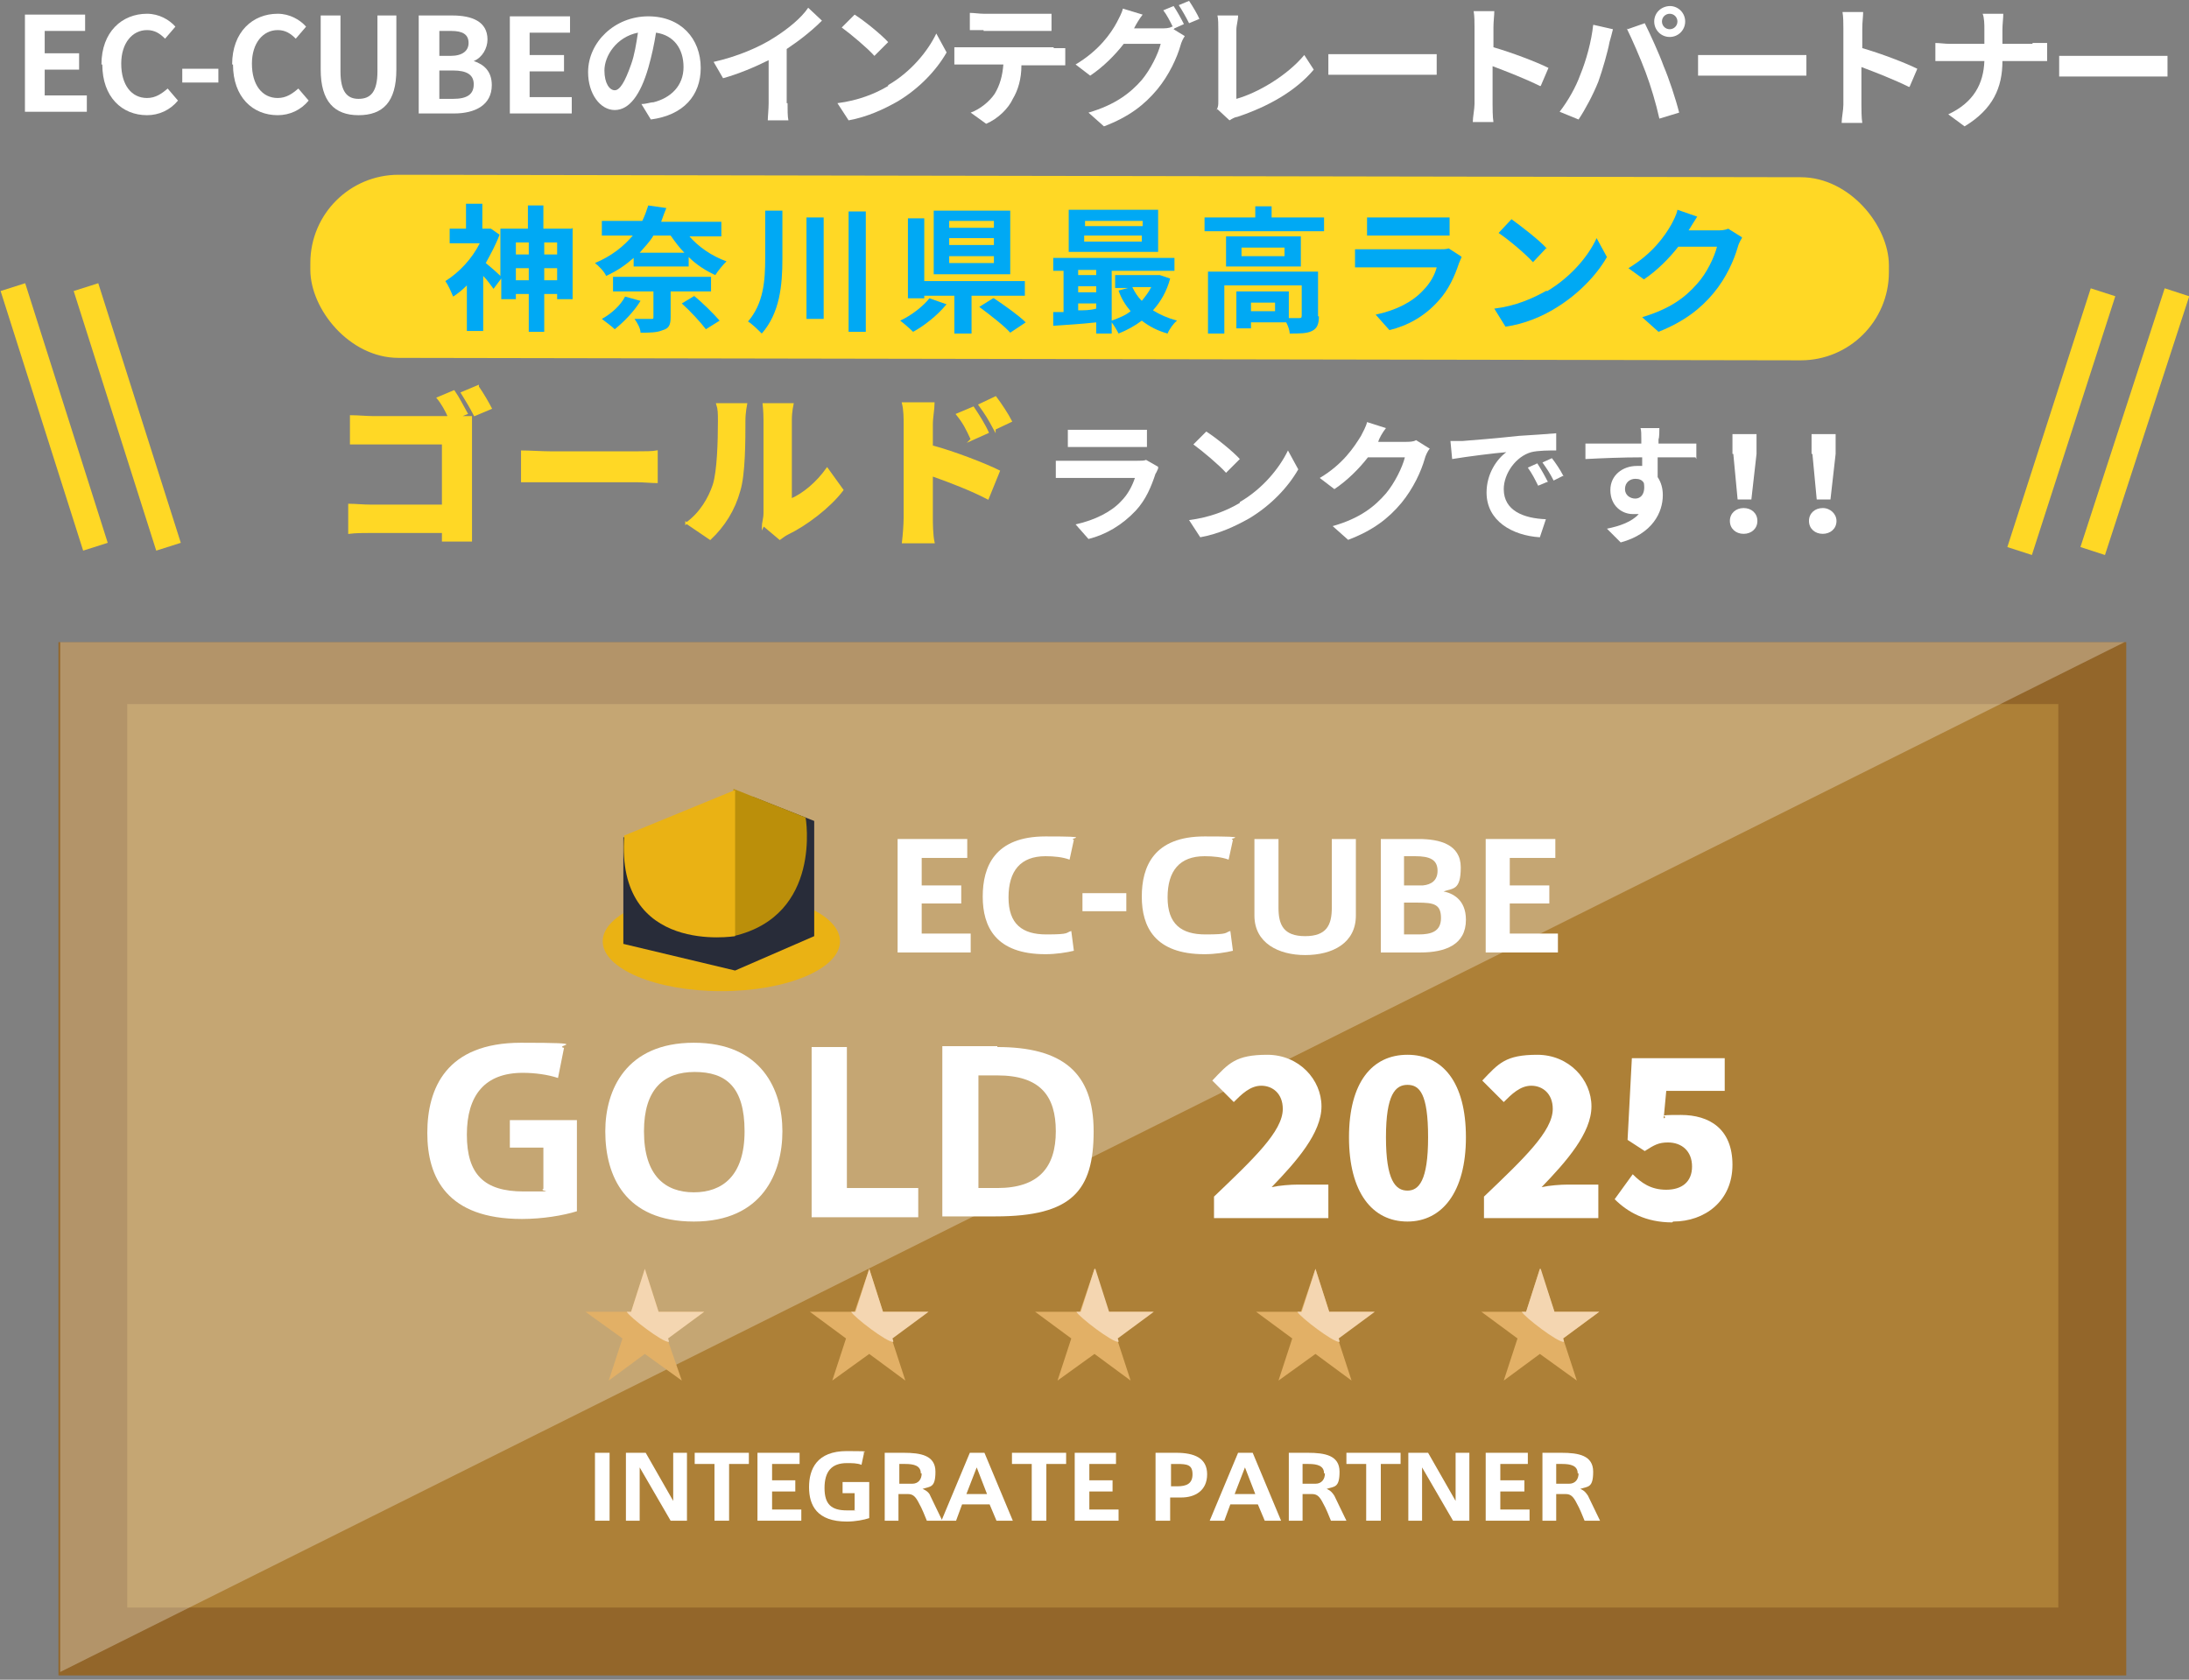 <?xml version="1.0" encoding="UTF-8"?>
<svg xmlns="http://www.w3.org/2000/svg" width="254.6" height="195.4" version="1.1" xmlns:xlink="http://www.w3.org/1999/xlink" viewBox="0 0 254.6 195.4">
  <rect x="0" y="0" width="254.6" height="195.4" fill="#808080" stroke="none"/>
  <defs>
    <style>
      .cls-1 {
        fill: #bb8f0a;
      }

      .cls-1, .cls-2, .cls-3, .cls-4, .cls-5, .cls-6 {
        fill-rule: evenodd;
      }

      .cls-2 {
        fill: #272b39;
      }

      .cls-7 {
        opacity: .3;
      }

      .cls-8 {
        stroke-width: .2px;
      }

      .cls-8, .cls-9 {
        fill: #ffd825;
      }

      .cls-8, .cls-9, .cls-10 {
        stroke: #ffd825;
      }

      .cls-8, .cls-10 {
        stroke-miterlimit: 10;
      }

      .cls-11 {
        fill: #8f6428;
      }

      .cls-12 {
        fill: #daab65;
      }

      .cls-13 {
        fill: #fff;
      }

      .cls-14 {
        fill: #93662a;
      }

      .cls-3 {
        fill: #b48b1a;
      }

      .cls-15 {
        fill: #efd2ae;
      }

      .cls-16, .cls-10 {
        fill: none;
      }

      .cls-9 {
        stroke-linecap: round;
        stroke-linejoin: round;
        stroke-width: .7px;
      }

      .cls-17 {
        fill: #00a9f4;
      }

      .cls-4 {
        fill: #e0ac20;
      }

      .cls-18 {
        clip-path: url(#clippath-1);
      }

      .cls-19 {
        isolation: isolate;
      }

      .cls-20 {
        clip-path: url(#clippath-3);
      }

      .cls-21 {
        fill: #ad8037;
      }

      .cls-22 {
        fill: #a87d37;
      }

      .cls-23 {
        fill: #e2b066;
      }

      .cls-24 {
        fill: #f4d6b1;
      }

      .cls-25 {
        display: none;
      }

      .cls-10 {
        stroke-width: 3px;
      }

      .cls-5 {
        fill: #282c39;
      }

      .cls-6 {
        fill: #eab214;
      }

      .cls-26 {
        clip-path: url(#clippath-2);
      }

      .cls-27 {
        clip-path: url(#clippath);
      }
    </style>
    <clipPath id="clippath">
      <rect class="cls-16" x="67.3" y="14.9" width="119.6" height="239.8" transform="translate(-8 261.6) rotate(-89.9)"/>
    </clipPath>
    <clipPath id="clippath-1">
      <rect class="cls-16" x="67.2" y="14.8" width="119.7" height="240.2" transform="translate(-8.1 261.6) rotate(-89.9)"/>
    </clipPath>
    <clipPath id="clippath-2">
      <rect class="cls-16" x="7" y="74.7" width="240.1" height="119.8"/>
    </clipPath>
    <clipPath id="clippath-3">
      <rect class="cls-16" x="6.8" y="74.7" width="240.5" height="119.8"/>
    </clipPath>
  </defs>
  <!-- Generator: Adobe Illustrator 28.7.1, SVG Export Plug-In . SVG Version: 1.2.0 Build 142)  -->
  <g>
    <g id="_レイヤー_2">
      <g>
        <g>
          <rect class="cls-9" x="36.5" y="20.9" width="182.9" height="20.6" rx="9.9" ry="9.9" transform="translate(0 -.3) rotate(.1)"/>
          <g class="cls-25">
            <rect class="cls-11" x="67" y="15" width="120.1" height="240.2" transform="translate(-8.3 261.8) rotate(-89.9)"/>
            <rect class="cls-22" x="74.6" y="22.5" width="105" height="224.3" transform="translate(-7.9 261.4) rotate(-89.9)"/>
            <g class="cls-7">
              <g class="cls-27">
                <g class="cls-19">
                  <g class="cls-18">
                    <polyline class="cls-13" points="7 194.4 7.3 74.7 247.1 75.3"/>
                  </g>
                </g>
              </g>
            </g>
            <rect class="cls-13" x="66.1" y="172.1" width="7.9" height="1.7" transform="translate(-103.1 242.6) rotate(-89.9)"/>
            <polygon class="cls-13" points="74.4 176.9 72.8 176.9 72.8 169 75 169 78.3 174.6 78.3 169 79.9 169 79.9 176.9 77.9 176.9 74.4 170.8 74.4 176.9"/>
            <polygon class="cls-13" points="83.1 176.9 83.1 170.4 80.8 170.4 80.8 169 87.1 169.1 87.1 170.4 84.8 170.4 84.8 177 83.1 176.9"/>
            <polygon class="cls-13" points="89.7 172.3 92.5 172.3 92.5 173.6 89.7 173.6 89.7 175.6 93.1 175.6 93.1 177 88.1 177 88.1 169.1 92.9 169.1 92.9 170.4 89.7 170.4 89.7 172.3"/>
            <path class="cls-13" d="M99.6,173.8h-1.6s0-1.3,0-1.3h3.1s0,4.2,0,4.2c-.6.2-1.6.4-2.6.4-3.5,0-4.4-1.9-4.4-4,0-2.1.9-4.2,4.4-4.2.7,0,1.5.1,2,.2l-.3,1.4c-.5-.2-1.1-.2-1.7-.2-1.8,0-2.6,1-2.6,2.9,0,1.7.8,2.6,2.6,2.6s.6,0,.9-.1v-1.9Z"/>
            <path class="cls-13" d="M107,171.5c0-.9-.8-1.1-1.8-1.1h-.7s0,2.3,0,2.3h1.5c.7,0,1.1-.5,1.1-1.2ZM106.8,175c-.4-.8-.7-1.1-1.3-1.1h-1.1s0,3.1,0,3.1h-1.6s0-7.9,0-7.9h2.2c2,0,3.6.3,3.6,2.2s-.6,1.7-1.5,2c.5.2.7.5.9.8.3.6,1,2.1,1.4,2.9h-1.8c-.2-.5-.6-1.5-.9-2Z"/>
            <path class="cls-13" d="M114.7,173.9l-1.2-3.1-1.2,3.1h2.4ZM112.8,169.1h1.6s3.3,7.9,3.3,7.9h-1.9s-.8-1.9-.8-1.9h-3.2s-.7,1.9-.7,1.9h-1.7s3.3-7.9,3.3-7.9Z"/>
            <polygon class="cls-13" points="119.9 177 119.9 170.5 117.6 170.5 117.6 169.1 123.9 169.1 123.9 170.5 121.6 170.5 121.6 177 119.9 177"/>
            <polygon class="cls-13" points="126.6 172.4 129.3 172.4 129.3 173.7 126.6 173.7 126.6 175.7 130 175.7 130 177.1 124.9 177 124.9 169.1 129.8 169.2 129.8 170.5 126.6 170.5 126.6 172.4"/>
            <path class="cls-13" d="M136.8,173.1c1.1,0,1.8-.3,1.8-1.4s-.6-1.2-1.8-1.2h-.7s0,2.6,0,2.6h.8ZM134.3,177.1v-7.9s2.4,0,2.4,0c2.1,0,3.6.6,3.6,2.5s-1.4,2.7-3,2.7h-1.3s0,2.7,0,2.7h-1.7Z"/>
            <path class="cls-13" d="M145.9,174l-1.2-3.1-1.2,3.1h2.4ZM144,169.2h1.6s3.3,7.9,3.3,7.9h-1.9s-.8-1.9-.8-1.9h-3.2s-.7,1.9-.7,1.9h-1.7s3.3-7.9,3.3-7.9Z"/>
            <path class="cls-13" d="M153.9,171.6c0-.9-.8-1.1-1.8-1.1h-.7s0,2.3,0,2.3h1.5c.7,0,1.1-.5,1.1-1.2ZM153.8,175.1c-.4-.8-.7-1.1-1.3-1.1h-1.1s0,3.1,0,3.1h-1.6s0-7.9,0-7.9h2.2c2,0,3.6.3,3.6,2.2s-.6,1.7-1.5,2c.5.2.7.5.9.8.3.6,1,2.1,1.4,2.9h-1.8c-.2-.5-.6-1.5-.9-2Z"/>
            <polygon class="cls-13" points="158.8 177.1 158.8 170.5 156.5 170.5 156.5 169.2 162.8 169.2 162.8 170.6 160.5 170.6 160.5 177.1 158.8 177.1"/>
            <polygon class="cls-13" points="165.3 177.1 163.7 177.1 163.7 169.2 165.9 169.2 169.2 174.8 169.2 169.2 170.8 169.2 170.8 177.1 168.8 177.1 165.3 171 165.3 177.1"/>
            <polygon class="cls-13" points="174.4 172.5 177.1 172.5 177.1 173.8 174.4 173.8 174.3 175.8 177.7 175.8 177.7 177.2 172.7 177.2 172.7 169.3 177.5 169.3 177.5 170.6 174.4 170.6 174.4 172.5"/>
            <path class="cls-13" d="M183.4,171.7c0-.9-.8-1.1-1.8-1.1h-.7s0,2.3,0,2.3h1.5c.7,0,1.1-.5,1.1-1.2ZM183.2,175.1c-.4-.8-.7-1.1-1.3-1.1h-1.1s0,3.1,0,3.1h-1.6s0-7.9,0-7.9h2.2c2,0,3.6.3,3.6,2.2s-.6,1.7-1.5,2c.5.2.7.5.9.8.3.6,1,2.1,1.4,2.9h-1.8c-.2-.5-.6-1.5-.9-2Z"/>
            <path class="cls-4" d="M70.3,109.6c0-3.2,6.2-5.7,13.8-5.7,7.6,0,13.8,2.6,13.8,5.8,0,3.2-6.2,5.7-13.8,5.7s-13.8-2.6-13.8-5.8"/>
            <polygon class="cls-2" points="72.7 97.5 72.7 109.9 85.6 113 94.8 109.1 94.8 95.7 87.7 92.9 81 97.3 72.7 97.5"/>
            <path class="cls-3" d="M85.6,92l8.2,3.3s2,11.4-8.4,13.7v-17.1Z"/>
            <path class="cls-4" d="M72.8,97.3l12.9-5.3v17s-13.9,2.3-12.9-11.7"/>
            <polygon class="cls-13" points="107.3 103.2 111.9 103.2 111.9 105.3 107.3 105.3 107.3 108.8 112.9 108.8 112.9 111 104.5 111 104.5 97.8 112.6 97.8 112.6 100 107.3 100 107.3 103.2"/>
            <path class="cls-13" d="M114.4,104.5c0-3.5,1.5-7,7.3-7,1.2,0,2.5.2,3.3.4l-.5,2.3c-.8-.3-1.8-.4-2.8-.4-2.9,0-4.3,1.7-4.3,4.8,0,2.9,1.6,4.3,4.4,4.3.9,0,2.2-.2,2.9-.4l.3,2.3c-.8.2-2.1.4-3.3.4-5.8,0-7.3-3.2-7.3-6.7h0Z"/>
            <rect class="cls-13" x="127.5" y="102.7" width="2.1" height="5.1" transform="translate(23 233.5) rotate(-89.9)"/>
            <path class="cls-13" d="M132.9,104.6c0-3.5,1.5-7,7.3-7,1.2,0,2.5.2,3.3.4l-.5,2.3c-.8-.3-1.8-.4-2.8-.4-2.9,0-4.3,1.7-4.3,4.8,0,2.9,1.6,4.3,4.4,4.3.9,0,2.2-.2,2.9-.4l.3,2.3c-.8.2-2.1.4-3.3.4-5.8,0-7.3-3.2-7.3-6.7h0Z"/>
            <path class="cls-13" d="M151.8,111.4c-3.1,0-5.8-1.4-5.8-4.6v-8.9s2.8,0,2.8,0v8c0,2,.6,3.3,3.1,3.3,2.5,0,3.1-1.3,3.1-3.3v-8s2.8,0,2.8,0v8.9c0,3.2-2.8,4.6-6,4.6h0Z"/>
            <path class="cls-13" d="M163.3,109h1.7c1.4,0,2.6-.3,2.6-1.9s-.8-1.8-2.7-1.8h-1.6s0,3.7,0,3.7ZM167.2,101.7c0-1.2-.9-1.7-2.6-1.7h-1.3s0,3.4,0,3.4h2.2c1,0,1.7-.6,1.7-1.7h0ZM170.5,107.3c0,2.9-2.4,3.8-5.3,3.8h-4.6s0-13.2,0-13.2h4.4c2.4,0,4.9.6,4.9,3.3,0,1.5-.9,2.4-2,2.8,1,.2,2.6.9,2.6,3.3h0Z"/>
            <polygon class="cls-13" points="175.6 103.4 180.2 103.4 180.2 105.5 175.6 105.5 175.6 108.9 181.2 108.9 181.2 111.1 172.8 111.1 172.9 98 180.9 98 180.9 100.2 175.6 100.2 175.6 103.4"/>
            <polygon class="cls-12" points="75 147.7 73.4 152.7 68.2 152.6 72.4 155.7 70.8 160.7 75 157.6 79.3 160.7 77.6 155.7 81.9 152.7 76.7 152.7 75 147.7"/>
            <path class="cls-15" d="M75,147.7l-1.6,4.9h-.5c.3.6,4.2,3.6,4.9,3.5,0-.2-.1-.4-.1-.4l4.2-3h-5.2s-1.6-5-1.6-5Z"/>
            <polygon class="cls-12" points="101.1 147.8 99.4 152.7 94.2 152.7 98.4 155.8 96.8 160.7 101 157.7 105.3 160.7 103.7 155.8 107.9 152.7 102.7 152.7 101.1 147.8"/>
            <path class="cls-15" d="M101.1,147.8l-1.6,4.9h-.5c.3.6,4.2,3.6,4.9,3.5,0-.2-.1-.4-.1-.4l4.2-3h-5.2s-1.6-5-1.6-5Z"/>
            <polygon class="cls-12" points="127.2 147.8 125.6 152.8 120.4 152.8 124.6 155.8 123 160.8 127.2 157.7 131.4 160.8 129.8 155.8 134.1 152.8 128.8 152.8 127.2 147.8"/>
            <path class="cls-15" d="M127.2,147.8l-1.6,4.9h-.5c.3.6,4.2,3.6,4.9,3.5,0-.2-.1-.4-.1-.4l4.2-3h-5.2s-1.6-5-1.6-5Z"/>
            <polygon class="cls-12" points="152.9 147.9 151.3 152.8 146 152.8 150.3 155.9 148.6 160.8 152.9 157.8 157.1 160.9 155.5 155.9 159.7 152.9 154.5 152.8 152.9 147.9"/>
            <path class="cls-15" d="M152.9,147.9l-1.6,4.9h-.5c.3.6,4.2,3.6,4.9,3.5,0-.2-.1-.4-.1-.4l4.2-3h-5.2s-1.6-5-1.6-5Z"/>
            <polygon class="cls-12" points="179.1 147.9 177.4 152.9 172.2 152.9 176.4 156 174.8 160.9 179 157.8 183.3 160.9 181.7 156 185.9 152.9 180.7 152.9 179.1 147.9"/>
            <path class="cls-15" d="M179.1,147.9l-1.6,4.9h-.5c.3.6,4.2,3.6,4.9,3.5,0-.2-.1-.4-.1-.4l4.2-3h-5.2s-1.6-5-1.6-5Z"/>
            <path class="cls-13" d="M63.3,133.6h-3.9s0-3.2,0-3.2h7.8s0,10.6,0,10.6c-1.6.5-4,.9-6.4.9-8.7,0-10.9-4.8-10.9-10,0-5.3,2.2-10.5,10.9-10.5,1.8,0,3.7.3,5,.6l-.7,3.4c-1.2-.4-2.7-.6-4.1-.6-4.4,0-6.5,2.6-6.5,7.1,0,4.3,2,6.6,6.6,6.6.7,0,1.6,0,2.3-.3v-4.8Z"/>
            <path class="cls-13" d="M75,131.7c0,5.2,2.5,7.1,5.8,7.1s5.9-1.9,5.9-7.1c0-4.9-2.2-6.9-5.8-6.9s-5.9,2-5.9,6.9h0ZM70.5,131.7c0-4.8,2.4-10.3,10.3-10.2,8,0,10.3,5.5,10.3,10.3,0,4.8-2.3,10.4-10.3,10.4-7.7,0-10.3-5.3-10.3-10.5h0Z"/>
            <polygon class="cls-13" points="98.6 138.4 106.8 138.4 106.8 141.7 94.4 141.7 94.4 121.9 98.6 121.9 98.6 138.4"/>
            <path class="cls-13" d="M122.9,131.8c0-4.1-1.7-6.5-6.8-6.5h-2.2s0,13.1,0,13.1h2.2c4.8,0,6.8-2.3,6.8-6.6h0ZM116.1,122c7.5,0,11.2,3,11.2,9.9,0,5.8-2.5,9.9-11.5,9.9h-6.2s0-19.8,0-19.8h6.4Z"/>
            <g>
              <path class="cls-13" d="M141.3,139.2c4.9-4.6,8.3-7.9,8.3-10.6,0-1.9-1-2.9-2.7-2.9-1.4,0-2.4.9-3.4,1.9l-2.4-2.4c1.9-2,3.7-3,6.4-3,3.8,0,6.4,2.4,6.3,6.1,0,3.2-3,6.7-6.2,9.9,1-.1,2.3-.2,3.2-.2h3.9s0,3.7,0,3.7h-13.5s0-2.6,0-2.6Z"/>
              <path class="cls-13" d="M156.7,132.1c0-6.5,2.8-9.9,6.9-9.8,4.1,0,6.9,3.4,6.8,9.9,0,6.5-2.8,10-6.9,10-4.1,0-6.9-3.5-6.8-10.1ZM166.2,132.2c0-5.2-1.2-6.4-2.6-6.4-1.5,0-2.7,1.2-2.7,6.4s1.2,6.6,2.6,6.6c1.5,0,2.7-1.4,2.7-6.6Z"/>
              <path class="cls-13" d="M172,139.3c4.9-4.6,8.3-7.9,8.3-10.6,0-1.9-1-2.9-2.7-2.9-1.4,0-2.4.9-3.4,1.9l-2.4-2.4c1.9-2,3.7-3,6.4-3,3.8,0,6.4,2.4,6.3,6.1,0,3.2-3,6.7-6.2,9.9,1-.1,2.3-.2,3.2-.2h3.9s0,3.7,0,3.7h-13.5s0-2.6,0-2.6Z"/>
              <path class="cls-13" d="M187.5,139.5l2.1-2.8c1.2,1.1,2.6,1.9,4.2,1.9,1.9,0,3.1-.8,3.1-2.3,0-1.7-1-2.7-5.1-2.7v-3.1c3.5,0,4.5-1,4.5-2.6,0-1.3-.9-2.1-2.4-2.1-1.4,0-2.4.6-3.6,1.7l-2.2-2.7c1.8-1.5,3.7-2.4,6-2.4,4,0,6.6,1.9,6.6,5.3,0,2-1.1,3.4-3.2,4.3h0c2.2.8,3.8,2.3,3.8,4.8,0,3.6-3.3,5.6-7.1,5.6-3.1,0-5.3-1.1-6.7-2.7Z"/>
            </g>
          </g>
          <g>
            <line class="cls-10" x1="19.6" y1="63.6" x2="10" y2="33.4"/>
            <line class="cls-10" x1="11.1" y1="63.6" x2="1.5" y2="33.4"/>
            <line class="cls-10" x1="234.9" y1="64.1" x2="244.6" y2="34"/>
            <line class="cls-10" x1="243.4" y1="64.1" x2="253.2" y2="34"/>
          </g>
          <g>
            <path class="cls-13" d="M2.9,1.7h7s0,1.9,0,1.9h-4.7s0,2.6,0,2.6h4s0,1.9,0,1.9h-4s0,3,0,3h4.9s0,1.9,0,1.9H2.9s0-11.4,0-11.4Z"/>
            <path class="cls-13" d="M11.8,7.5c0-3.8,2.4-5.9,5.3-5.9,1.4,0,2.6.7,3.3,1.5l-1.2,1.4c-.6-.6-1.2-1-2.1-1-1.7,0-3,1.5-3,3.9,0,2.5,1.2,4,3,4,1,0,1.7-.5,2.4-1.1l1.2,1.4c-.9,1.1-2.2,1.7-3.6,1.7-2.9,0-5.2-2.1-5.2-5.9Z"/>
            <path class="cls-13" d="M21.2,8h4.2s0,1.6,0,1.6h-4.2s0-1.6,0-1.6Z"/>
            <path class="cls-13" d="M27,7.5c0-3.8,2.4-5.9,5.3-5.9,1.4,0,2.6.7,3.3,1.5l-1.2,1.4c-.6-.6-1.2-1-2.1-1-1.7,0-3,1.5-3,3.9,0,2.5,1.2,4,3,4,1,0,1.7-.5,2.4-1.1l1.2,1.4c-.9,1.1-2.2,1.7-3.6,1.7-2.9,0-5.2-2.1-5.2-5.9Z"/>
            <path class="cls-13" d="M37.3,8.1V1.8s2.3,0,2.3,0v6.5c0,2.4.8,3.2,2.1,3.2,1.4,0,2.2-.8,2.2-3.2V1.8s2.2,0,2.2,0v6.3c0,3.8-1.6,5.3-4.4,5.3-2.8,0-4.4-1.6-4.4-5.3Z"/>
            <path class="cls-13" d="M48.8,1.8h3.8c2.3,0,4.1.7,4.1,2.8,0,1-.6,2.1-1.6,2.5h0c1.2.4,2.1,1.2,2.1,2.8,0,2.3-1.9,3.3-4.4,3.3h-4.1s0-11.4,0-11.4ZM52.7,11.5c1.6,0,2.4-.5,2.4-1.7,0-1.1-.8-1.6-2.4-1.6h-1.6s0,3.3,0,3.3h1.6ZM52.4,6.5c1.4,0,2.1-.6,2.1-1.5,0-1-.7-1.4-2-1.4h-1.4s0,2.9,0,2.9h1.3Z"/>
            <path class="cls-13" d="M59.3,1.9h7s0,1.9,0,1.9h-4.7s0,2.6,0,2.6h4s0,1.9,0,1.9h-4s0,3,0,3h4.9s0,1.9,0,1.9h-7.2s0-11.4,0-11.4Z"/>
            <path class="cls-13" d="M74.6,12.1c.6,0,1-.2,1.4-.2,2-.5,3.5-1.9,3.5-4.1,0-2.1-1.1-3.7-3.2-4-.2,1.3-.5,2.7-.9,4.1-.9,3.1-2.2,4.9-3.9,4.9-1.7,0-3.1-1.9-3.1-4.4,0-3.5,3.1-6.5,7-6.5,3.8,0,6.1,2.6,6.1,6,0,3.2-2,5.5-5.8,6l-1.1-1.8ZM73.4,7.5c.4-1.1.6-2.4.8-3.7-2.5.5-3.9,2.7-3.9,4.4,0,1.5.6,2.3,1.2,2.3.6,0,1.2-1,1.9-3Z"/>
            <path class="cls-13" d="M91.6,12c0,.7,0,1.6.1,2h-2.4c0-.4.1-1.3.1-2v-5c-1.6.8-3.5,1.6-5.3,2.1l-1.1-1.9c2.7-.6,5.3-1.7,7-2.8,1.6-1,3.2-2.3,4-3.5l1.6,1.5c-1.2,1.2-2.6,2.3-4.1,3.3v6.3Z"/>
            <path class="cls-13" d="M103.3,9.9c2.6-1.5,4.6-3.9,5.6-6l1.2,2.2c-1.2,2.1-3.2,4.2-5.7,5.7-1.6.9-3.5,1.8-5.7,2.2l-1.3-2c2.4-.3,4.4-1.1,5.9-2ZM103.3,4.9l-1.6,1.6c-.8-.9-2.7-2.5-3.8-3.3l1.5-1.5c1.1.7,3.1,2.3,4,3.3Z"/>
            <path class="cls-13" d="M122.5,5.6c.3,0,1,0,1.4,0v2c-.4,0-1,0-1.4,0h-3.7c0,1.6-.4,2.9-1,3.9-.5,1.1-1.7,2.3-3.1,2.9l-1.8-1.3c1.1-.4,2.2-1.3,2.8-2.2.6-1,.9-2.1,1-3.4h-4.2c-.4,0-1,0-1.5,0v-2c.5,0,1,0,1.5,0h10.1ZM114.4,3.5c-.5,0-1.2,0-1.6,0v-2c.5,0,1.1.1,1.6.1h6.2c.5,0,1.1,0,1.7,0v2c-.5,0-1.1,0-1.7,0h-6.2Z"/>
            <path class="cls-13" d="M136.5,3.4l1.3.8c-.2.3-.4.7-.5,1.1-.4,1.4-1.3,3.4-2.7,5.1-1.5,1.8-3.3,3.2-6.2,4.3l-1.8-1.6c3.1-.9,4.9-2.3,6.2-3.8,1-1.2,1.9-3,2.2-4.2h-4.3c-1,1.3-2.4,2.7-3.9,3.7l-1.7-1.3c2.7-1.6,4.1-3.6,4.8-4.9.2-.4.6-1.1.7-1.6l2.3.7c-.4.5-.8,1.2-1,1.6h0c0,0,3.1,0,3.1,0,.5,0,1,0,1.3-.2h.1c-.3-.6-.7-1.4-1.1-1.9l1.2-.5c.4.6.9,1.5,1.2,2.1l-1.1.5ZM138.3.1c.4.6,1,1.6,1.2,2.1l-1.2.5c-.3-.6-.8-1.5-1.2-2.1l1.2-.5Z"/>
            <path class="cls-13" d="M141.5,12.8c.2-.4.2-.6.2-1V3.5c0-.6,0-1.3-.1-1.7h2.4c0,.6-.2,1.1-.2,1.7v8c2.5-.7,5.9-2.7,7.9-5.1l1.1,1.7c-2.1,2.5-5.3,4.3-8.9,5.5-.2,0-.6.2-.9.4l-1.4-1.3Z"/>
            <path class="cls-13" d="M154.5,6.3c.6,0,1.7,0,2.5,0h8.3c.7,0,1.4,0,1.8,0v2.4c-.4,0-1.2,0-1.8,0h-8.3c-.9,0-1.9,0-2.5,0v-2.4Z"/>
            <path class="cls-13" d="M179.1,10c-1.6-.8-3.9-1.7-5.5-2.3v4.4c0,.4,0,1.5.1,2.1h-2.4c0-.6.2-1.5.2-2.1V3.2c0-.6,0-1.3-.1-1.9h2.4c0,.5-.1,1.2-.1,1.9v2.3c2.1.6,5,1.7,6.4,2.4l-.9,2.1Z"/>
            <path class="cls-13" d="M185.4,2.9l2.2.5c-.1.4-.3,1.2-.4,1.5-.2,1.1-.8,3.2-1.3,4.6-.6,1.5-1.5,3.2-2.3,4.4l-2.2-.9c1-1.3,1.9-2.9,2.4-4.3.7-1.7,1.3-3.9,1.5-5.8ZM189.3,3.4l2-.7c.6,1.2,1.7,3.6,2.2,5,.6,1.4,1.4,3.8,1.8,5.4l-2.3.7c-.4-1.8-1-3.8-1.6-5.4-.6-1.6-1.6-3.9-2.2-5.1ZM194.2.7c1,0,1.8.8,1.8,1.8,0,1-.8,1.8-1.8,1.8-1,0-1.8-.8-1.8-1.8,0-1,.8-1.8,1.9-1.8ZM194.2,3.4c.5,0,.9-.4.9-.9,0-.5-.4-.9-.9-.9s-.9.4-.9.9c0,.5.4.9.9.9Z"/>
            <path class="cls-13" d="M197.5,6.4c.6,0,1.7,0,2.5,0h8.3c.7,0,1.4,0,1.8,0v2.4c-.4,0-1.2,0-1.8,0h-8.3c-.9,0-1.9,0-2.5,0v-2.4Z"/>
            <path class="cls-13" d="M222,10.1c-1.6-.8-3.9-1.7-5.5-2.3v4.4c0,.4,0,1.5.1,2.1h-2.4c0-.6.2-1.5.2-2.1V3.3c0-.6,0-1.3-.1-1.9h2.4c0,.5-.1,1.2-.1,1.9v2.3c2.1.6,5,1.7,6.4,2.4l-.9,2.1Z"/>
            <path class="cls-13" d="M236.4,5c.7,0,1.4,0,1.7,0v2.1c-.3,0-1.1,0-1.7,0h-3.5c0,3.1-1.1,5.6-4.4,7.6l-1.9-1.4c3-1.4,4.1-3.6,4.2-6.2h-3.9c-.7,0-1.3,0-1.8,0v-2.1c.5,0,1.1.1,1.7.1h4s0-1.7,0-1.7c0-.5,0-1.3-.2-1.8h2.4c0,.5-.1,1.3-.1,1.8v1.7s3.5,0,3.5,0Z"/>
            <path class="cls-13" d="M239.5,6.5c.6,0,1.7,0,2.5,0h8.3c.7,0,1.4,0,1.8,0v2.4c-.4,0-1.2,0-1.8,0h-8.3c-.9,0-1.9,0-2.5,0v-2.4Z"/>
            <path class="cls-17" d="M66.6,26.5v8.3s-1.8,0-1.8,0v-.6s-1.5,0-1.5,0v4.4s-1.8,0-1.8,0v-4.4s-1.5,0-1.5,0v.6s-1.7,0-1.7,0v-2.4s-.9,1.2-.9,1.2c-.3-.4-.7-1-1.2-1.5v6.4s-1.9,0-1.9,0v-5.3c-.5.5-1.1,1-1.6,1.3-.2-.5-.6-1.4-.9-1.8,1.6-1,3.1-2.6,4-4.4h-3.5s0-1.7,0-1.7h1.9s0-2.9,0-2.9h1.9s0,2.9,0,2.9h.7s.3,0,.3,0l1,.7c-.4,1.1-1,2.2-1.6,3.3.5.4,1.3,1.1,1.7,1.5v-5.5s3.2,0,3.2,0v-2.7s1.8,0,1.8,0v2.7s3.3,0,3.3,0ZM61.5,32.6v-1.4s-1.5,0-1.5,0v1.4s1.5,0,1.5,0ZM60,28.2v1.4s1.5,0,1.5,0v-1.4s-1.5,0-1.5,0ZM64.8,32.6v-1.4s-1.5,0-1.5,0v1.4s1.5,0,1.5,0ZM63.3,28.2v1.4s1.5,0,1.5,0v-1.4s-1.5,0-1.5,0Z"/>
            <path class="cls-17" d="M80.1,27.4c1.1,1.3,2.7,2.4,4.4,3-.4.4-1,1.1-1.3,1.6-1.1-.5-2.2-1.2-3.1-2.1v1.1s-6.4,0-6.4,0v-1c-.9.8-1.9,1.5-3.2,2.1-.2-.5-.9-1.2-1.3-1.5,1.9-.8,3.3-1.9,4.4-3.2h-3.6s0-1.7,0-1.7h4.7c.3-.6.5-1.2.7-1.8l2.1.3c-.2.5-.4,1-.6,1.6h7s0,1.7,0,1.7h-3.8ZM74.5,35c-.8,1.3-2,2.5-3,3.3-.3-.3-1.1-.9-1.5-1.2,1.1-.6,2.2-1.6,2.7-2.6l1.8.5ZM78,33.9v3c0,.9-.2,1.3-.9,1.5-.7.3-1.5.3-2.6.3,0-.5-.4-1.2-.7-1.6.7,0,1.7,0,1.9,0,.3,0,.3,0,.3-.3v-2.9s-4.7,0-4.7,0v-1.7s11.4,0,11.4,0v1.7s-4.7,0-4.7,0ZM76,27.4c-.4.7-1,1.3-1.6,2h5.2c-.6-.6-1.1-1.3-1.6-2h-2.1ZM80.7,34.4c1,.8,2.3,2.1,3,2.9l-1.6,1c-.6-.8-1.8-2.1-2.8-3l1.5-.9Z"/>
            <path class="cls-17" d="M91,24.6v5.5c0,3.1-.3,6.3-2.4,8.7-.4-.4-1.1-1.1-1.6-1.4,1.8-2.1,2-4.7,2-7.4v-5.5s2,0,2,0ZM95.8,25.3v11.8s-2,0-2,0v-11.8s2,0,2,0ZM100.7,24.6v14s-2,0-2,0v-14s2,0,2,0Z"/>
            <path class="cls-17" d="M110,35.5c-1,1.2-2.5,2.4-3.8,3.1-.4-.4-1.1-1-1.5-1.3,1.3-.6,2.7-1.7,3.4-2.6l2,.7ZM113,34.4v4.4s-2,0-2,0v-4.4s-3.5,0-3.5,0v.3s-1.9,0-1.9,0v-9.3s1.9,0,1.9,0v7.3s11.7,0,11.7,0v1.7s-6.1,0-6.1,0ZM117.5,31.9h-8.9s0-7.4,0-7.4h8.9s0,7.4,0,7.4ZM115.6,29.8h-5.2s0,.8,0,.8h5.2s0-.8,0-.8ZM115.6,27.7h-5.2s0,.8,0,.8h5.2s0-.8,0-.8ZM115.6,25.7h-5.2s0,.8,0,.8h5.2s0-.8,0-.8ZM115.6,34.7c1.2.8,2.9,2,3.7,2.8l-1.8,1.2c-.7-.8-2.4-2.1-3.6-3l1.6-1Z"/>
            <path class="cls-17" d="M136.1,32.4c-.4,1.5-1.1,2.7-2,3.7.8.5,1.7.9,2.8,1.2-.4.3-.9,1-1.1,1.5-1.1-.3-2.1-.8-3-1.5-.8.6-1.7,1.1-2.7,1.5-.2-.4-.5-.9-.8-1.3v1.3s-1.8,0-1.8,0v-1.3c-1.8.2-3.6.3-5,.4v-1.6c.3,0,.8,0,1.2,0v-4.8s-1.2,0-1.2,0v-1.5s14.1,0,14.1,0v1.5s-7.3,0-7.3,0v5.8c.8-.3,1.6-.6,2.2-1.1-.6-.7-1.1-1.5-1.4-2.4l1.1-.3h-1.5s0-1.5,0-1.5h4.9s.3,0,.3,0l1.2.4ZM134.7,29.3h-10.4s0-4.9,0-4.9h10.4s0,4.9,0,4.9ZM125.4,36.1c.7,0,1.4,0,2.1-.2v-.6s-2.1,0-2.1,0v.8ZM125.4,34h2.1s0-.7,0-.7h-2.1s0,.7,0,.7ZM125.4,31.4v.6s2.1,0,2.1,0v-.6s-2.1,0-2.1,0ZM132.8,27.4h-6.7s0,.7,0,.7h6.7s0-.7,0-.7ZM132.9,25.7h-6.7s0,.6,0,.6h6.7s0-.6,0-.6ZM131.7,33.4c.3.6.6,1.1,1.1,1.6.4-.5.8-1,1.1-1.6h-2.1Z"/>
            <path class="cls-17" d="M154,25.3v1.6s-13.9,0-13.9,0v-1.6s5.9,0,5.9,0v-1.3s1.9,0,1.9,0v1.3s6.1,0,6.1,0ZM153.4,36.8c0,.9-.2,1.4-.8,1.7-.6.3-1.4.3-2.6.3,0-.4-.2-.9-.4-1.3h-4.1s0,.7,0,.7h-1.7s0-4.3,0-4.3h6.1s0,3.1,0,3.1c.5,0,1,0,1.2,0,.2,0,.3,0,.3-.3v-3.5s-9,0-9,0v5.6s-1.9,0-1.9,0v-7.2s12.8,0,12.8,0v5.2ZM151.3,27.5v3.5s-8.7,0-8.7,0v-3.5s8.7,0,8.7,0ZM149.4,28.8h-5s0,1,0,1h5s0-1,0-1ZM148.3,35.2h-2.8s0,1,0,1h2.8s0-1,0-1Z"/>
            <path class="cls-17" d="M170,29.9c-.1.2-.2.5-.3.7-.5,1.5-1.2,3.1-2.4,4.4-1.6,1.8-3.6,2.9-5.7,3.4l-1.6-1.8c2.4-.5,4.3-1.5,5.5-2.8.9-.9,1.4-1.9,1.6-2.7h-7.7c-.4,0-1.2,0-1.8,0v-2.1c.7,0,1.4,0,1.8,0h7.9c.5,0,.9,0,1.2-.1l1.4.9ZM159.1,25.3c.4,0,1.1,0,1.7,0h6.1c.5,0,1.3,0,1.7,0v2.1c-.4,0-1.2,0-1.8,0h-6.1c-.5,0-1.2,0-1.7,0v-2.1Z"/>
            <path class="cls-17" d="M179.9,33.9c2.7-1.6,4.8-4,5.8-6.2l1.2,2.2c-1.2,2.1-3.3,4.3-5.9,5.9-1.6,1-3.7,1.9-5.9,2.2l-1.3-2.1c2.5-.3,4.5-1.2,6.1-2.1ZM179.9,28.8l-1.6,1.7c-.8-.9-2.8-2.6-4-3.4l1.5-1.6c1.1.8,3.2,2.4,4.1,3.4Z"/>
            <path class="cls-17" d="M202.6,27.7c-.2.3-.4.7-.5,1.1-.4,1.4-1.3,3.5-2.8,5.3-1.5,1.8-3.4,3.3-6.4,4.5l-1.9-1.7c3.3-1,5-2.3,6.4-3.9,1.1-1.2,2-3.1,2.3-4.3h-4.5c-1.1,1.4-2.5,2.8-4,3.8l-1.8-1.3c2.8-1.7,4.2-3.7,5-5.1.2-.4.6-1.1.7-1.7l2.3.8c-.4.6-.8,1.3-1,1.6h0c0,0,3.2,0,3.2,0,.5,0,1,0,1.4-.2l1.6,1Z"/>
            <path class="cls-8" d="M54.8,60.4c0,.6,0,1.7,0,2.5h-3.3s0-1,0-1h-8.3c-.7,0-1.9,0-2.6.1v-3.3c.7,0,1.6.1,2.5.1h8.4s0-7.2,0-7.2h-8.2c-.9,0-1.9,0-2.5,0v-3.2c.8,0,1.8.1,2.5.1h8.9c-.3-.7-.8-1.6-1.3-2.2l1.9-.8c.5.7,1.1,1.9,1.5,2.6l-1,.4c.6,0,1.3,0,1.5,0,0,.5,0,1.3,0,1.9v9.9ZM55.6,45c.5.7,1.2,1.9,1.5,2.5l-1.9.8c-.4-.8-1-1.8-1.5-2.6l1.9-.8Z"/>
            <path class="cls-8" d="M60.7,52.5c.8,0,2.4.1,3.3.1h10.1c.9,0,1.8,0,2.3-.1v3.6c-.5,0-1.6-.1-2.3-.1h-10.1c-1.1,0-2.5,0-3.3,0v-3.6Z"/>
            <path class="cls-8" d="M79.8,60.9c1.7-1.2,2.7-3,3.2-4.5.5-1.6.6-5,.6-7.4,0-.9,0-1.4-.2-2h3.4s-.2,1-.2,1.9c0,2.3,0,6.3-.6,8.2-.6,2.2-1.8,4.1-3.4,5.6l-2.8-1.9ZM88.7,61.3c0-.4.2-1,.2-1.6v-10.9c0-.9-.1-1.8-.1-1.8h3.4s-.2.9-.2,1.8v9.3c1.4-.6,3-1.9,4.2-3.6l1.8,2.5c-1.5,2-4.3,4.1-6.4,5.1-.4.2-.6.4-.9.6l-1.9-1.6Z"/>
            <path class="cls-8" d="M108.4,51.9c2.6.7,6.2,2.1,7.8,2.9l-1.3,3.2c-1.9-1-4.5-2-6.5-2.7v4.9c0,.5,0,2,.2,2.9h-3.6c.1-.8.2-2.1.2-2.9v-10.8c0-.8,0-1.7-.2-2.5h3.6c0,.7-.2,1.6-.2,2.5v2.6ZM113,51.1c-.6-1.3-.9-1.9-1.7-2.9l1.9-.8c.6.9,1.3,2,1.7,2.9l-2,.9ZM115.7,50c-.7-1.3-1-1.8-1.8-2.9l1.9-.9c.6.8,1.4,2,1.8,2.8l-1.9.9Z"/>
            <path class="cls-13" d="M134.7,54.5c-.1.2-.2.5-.3.6-.5,1.5-1.1,3-2.3,4.3-1.6,1.7-3.5,2.8-5.5,3.3l-1.5-1.7c2.3-.5,4.2-1.5,5.3-2.7.8-.8,1.3-1.8,1.6-2.7h-7.4c-.4,0-1.1,0-1.8,0v-2c.7,0,1.3,0,1.8,0h7.6c.5,0,.9,0,1.1-.1l1.4.8ZM124.2,50c.4,0,1.1,0,1.6,0h5.9c.5,0,1.2,0,1.7,0v2c-.4,0-1.1,0-1.7,0h-5.9c-.5,0-1.2,0-1.6,0v-2Z"/>
            <path class="cls-13" d="M144.2,58.4c2.6-1.5,4.6-3.9,5.6-6l1.2,2.2c-1.2,2.1-3.2,4.2-5.7,5.7-1.6.9-3.5,1.8-5.7,2.2l-1.3-2c2.4-.3,4.4-1.1,5.9-2ZM144.2,53.4l-1.6,1.6c-.8-.9-2.7-2.5-3.8-3.3l1.5-1.5c1.1.7,3.1,2.3,4,3.3Z"/>
            <path class="cls-13" d="M166.2,52.3c-.2.3-.4.7-.5,1.1-.4,1.4-1.3,3.4-2.7,5.1-1.5,1.8-3.3,3.2-6.2,4.3l-1.8-1.6c3.2-.9,4.9-2.3,6.2-3.8,1-1.2,1.9-3,2.2-4.2h-4.3c-1,1.3-2.4,2.7-3.9,3.7l-1.7-1.3c2.7-1.6,4-3.6,4.8-4.9.2-.4.6-1.1.7-1.6l2.2.7c-.4.5-.8,1.2-.9,1.6h0c0,0,3.1,0,3.1,0,.5,0,1,0,1.3-.2l1.6,1Z"/>
            <path class="cls-13" d="M170.1,51.3c1.3-.1,3.8-.3,6.6-.6,1.6-.1,3.2-.2,4.3-.3v2c-.8,0-2.1,0-2.9.2-1.8.5-3.2,2.5-3.2,4.3,0,2.5,2.3,3.4,4.9,3.5l-.7,2.1c-3.2-.2-6.2-1.9-6.2-5.2,0-2.2,1.2-3.9,2.3-4.7-1.3.1-4.5.5-6.3.8l-.2-2.1c.6,0,1.2,0,1.5,0ZM180.1,56l-1.2.5c-.4-.8-.7-1.4-1.2-2.1l1.1-.5c.4.6.9,1.5,1.2,2.1ZM181.9,55.3l-1.2.6c-.4-.8-.8-1.4-1.3-2.1l1.1-.5c.4.5,1,1.4,1.3,2Z"/>
            <path class="cls-13" d="M197.2,53.2c-.9,0-2.4,0-4.4,0,0,.8,0,1.6,0,2.3.4.6.6,1.3.6,2.1,0,2-1.2,4.5-4.9,5.5l-1.6-1.6c1.5-.3,2.9-.8,3.7-1.7-.2,0-.4,0-.7,0-1.2,0-2.6-.9-2.6-2.8,0-1.7,1.4-2.8,3.1-2.8.2,0,.4,0,.6,0v-1c-2.3,0-4.7.1-6.6.2v-1.8c1.7,0,4.5,0,6.5,0,0-.2,0-.4,0-.5,0-.5,0-1.1-.1-1.3h2.2c0,.3,0,1.1-.1,1.3,0,.1,0,.3,0,.5,1.5,0,3.6,0,4.4,0v1.8ZM190.2,58c.6,0,1.2-.5,1-1.8-.2-.4-.6-.5-1-.5-.6,0-1.2.4-1.2,1.2,0,.7.6,1.1,1.2,1.1Z"/>
            <path class="cls-13" d="M201.2,60.6c0-.9.7-1.5,1.6-1.5.9,0,1.6.6,1.6,1.5,0,.9-.7,1.5-1.6,1.5-.9,0-1.6-.6-1.6-1.5ZM201.5,52.8v-2.3c0,0,2.8,0,2.8,0v2.3c0,0-.6,5.3-.6,5.3h-1.6s-.5-5.3-.5-5.3Z"/>
            <path class="cls-13" d="M210.4,60.6c0-.9.7-1.5,1.6-1.5s1.6.7,1.6,1.5c0,.9-.7,1.5-1.6,1.5s-1.6-.6-1.6-1.5ZM210.7,52.8v-2.3c0,0,2.8,0,2.8,0v2.3c0,0-.6,5.3-.6,5.3h-1.6s-.5-5.3-.5-5.3Z"/>
          </g>
        </g>
        <g>
          <rect class="cls-14" x="6.8" y="74.7" width="240.5" height="120.2"/>
          <rect class="cls-21" x="14.8" y="81.9" width="224.6" height="105.1"/>
          <g class="cls-7">
            <g class="cls-26">
              <g class="cls-19">
                <g class="cls-20">
                  <polyline class="cls-13" points="7 194.5 7 74.7 247.1 74.7"/>
                </g>
              </g>
            </g>
          </g>
          <rect class="cls-13" x="69.2" y="169" width="1.7" height="7.9"/>
          <polygon class="cls-13" points="74.4 176.9 72.8 176.9 72.8 169 75.1 169 78.3 174.6 78.3 169 79.9 169 79.9 176.9 78 176.9 74.4 170.7 74.4 176.9"/>
          <polygon class="cls-13" points="83.1 176.9 83.1 170.3 80.8 170.3 80.8 169 87.1 169 87.1 170.3 84.8 170.3 84.8 176.9 83.1 176.9"/>
          <polygon class="cls-13" points="89.8 172.2 92.5 172.2 92.5 173.5 89.8 173.5 89.8 175.6 93.2 175.6 93.2 176.9 88.1 176.9 88.1 169 93 169 93 170.3 89.8 170.3 89.8 172.2"/>
          <path class="cls-13" d="M99.6,173.7h-1.6v-1.3h3.1v4.2c-.6.2-1.6.4-2.6.4-3.5,0-4.4-1.9-4.4-4s.9-4.2,4.4-4.2,1.5.1,2,.2l-.3,1.4c-.5-.2-1.1-.2-1.7-.2-1.8,0-2.6,1-2.6,2.9s.8,2.6,2.6,2.6.6,0,.9-.1v-1.9Z"/>
          <path class="cls-13" d="M107.1,171.4c0-.9-.8-1.1-1.8-1.1h-.7v2.3h1.5c.7,0,1.1-.5,1.1-1.2ZM106.9,174.9c-.4-.8-.7-1.1-1.3-1.1h-1.1v3.1h-1.6v-7.9h2.2c2,0,3.7.3,3.7,2.2s-.6,1.7-1.5,2c.5.2.8.5.9.8.3.6,1,2.1,1.4,2.9h-1.8c-.2-.5-.6-1.5-.9-2Z"/>
          <path class="cls-13" d="M114.8,173.8l-1.2-3.1-1.2,3.1h2.4ZM112.9,169h1.6l3.3,7.9h-1.9l-.8-1.9h-3.2l-.7,1.9h-1.7l3.3-7.9Z"/>
          <polygon class="cls-13" points="120 176.9 120 170.3 117.7 170.3 117.7 169 124 169 124 170.3 121.7 170.3 121.7 176.9 120 176.9"/>
          <polygon class="cls-13" points="126.7 172.2 129.4 172.2 129.4 173.5 126.7 173.5 126.7 175.6 130.1 175.6 130.1 176.9 125 176.9 125 169 129.8 169 129.8 170.3 126.7 170.3 126.7 172.2"/>
          <path class="cls-13" d="M136.9,172.9c1.1,0,1.8-.3,1.8-1.4s-.6-1.2-1.8-1.2h-.7v2.6h.8ZM134.4,176.9v-7.9h2.4c2.1,0,3.6.6,3.6,2.5s-1.4,2.7-3,2.7h-1.3v2.7h-1.7Z"/>
          <path class="cls-13" d="M146,173.8l-1.2-3.1-1.2,3.1h2.4ZM144.1,169h1.6l3.3,7.9h-1.9l-.8-1.9h-3.2l-.7,1.9h-1.7l3.3-7.9Z"/>
          <path class="cls-13" d="M154,171.4c0-.9-.8-1.1-1.8-1.1h-.7v2.3h1.5c.7,0,1.1-.5,1.1-1.2ZM153.9,174.9c-.4-.8-.7-1.1-1.3-1.1h-1.1v3.1h-1.6v-7.9h2.2c2,0,3.7.3,3.7,2.2s-.6,1.7-1.5,2c.5.2.7.5.9.8.3.6,1,2.1,1.4,2.9h-1.8c-.2-.5-.6-1.5-.9-2Z"/>
          <polygon class="cls-13" points="158.9 176.9 158.9 170.3 156.6 170.3 156.6 169 162.9 169 162.9 170.3 160.6 170.3 160.6 176.9 158.9 176.9"/>
          <polygon class="cls-13" points="165.4 176.9 163.8 176.9 163.8 169 166.1 169 169.3 174.6 169.3 169 170.9 169 170.9 176.9 169 176.9 165.4 170.7 165.4 176.9"/>
          <polygon class="cls-13" points="174.5 172.2 177.3 172.2 177.3 173.5 174.5 173.5 174.5 175.6 177.9 175.6 177.9 176.9 172.8 176.9 172.8 169 177.7 169 177.7 170.3 174.5 170.3 174.5 172.2"/>
          <path class="cls-13" d="M183.5,171.4c0-.9-.8-1.1-1.8-1.1h-.7v2.3h1.5c.7,0,1.1-.5,1.1-1.2ZM183.4,174.9c-.4-.8-.7-1.1-1.3-1.1h-1.1v3.1h-1.6v-7.9h2.2c2,0,3.7.3,3.7,2.2s-.6,1.7-1.5,2c.5.2.7.5.9.8.3.6,1,2.1,1.4,2.9h-1.8c-.2-.5-.6-1.5-.9-2Z"/>
          <path class="cls-6" d="M70.1,109.5c0-3.2,6.2-5.8,13.8-5.8s13.8,2.6,13.8,5.8-6.2,5.8-13.8,5.8-13.8-2.6-13.8-5.8"/>
          <polygon class="cls-5" points="72.5 97.4 72.5 109.8 85.5 112.9 94.7 108.9 94.7 95.5 87.6 92.7 80.9 97.2 72.5 97.4"/>
          <path class="cls-1" d="M85.4,91.8l8.3,3.3s2,11.4-8.4,13.8v-17.1Z"/>
          <path class="cls-6" d="M72.6,97.2l12.9-5.3v17s-13.9,2.3-12.9-11.7"/>
          <polygon class="cls-13" points="107.2 103 111.8 103 111.8 105.1 107.2 105.1 107.2 108.6 112.9 108.6 112.9 110.8 104.4 110.8 104.4 97.6 112.5 97.6 112.5 99.8 107.2 99.8 107.2 103"/>
          <path class="cls-13" d="M114.3,104.3c0-3.5,1.4-7,7.3-7s2.5.2,3.3.4l-.5,2.3c-.8-.3-1.8-.4-2.8-.4-2.9,0-4.3,1.7-4.3,4.8s1.6,4.3,4.4,4.3,2.2-.2,2.9-.4l.3,2.3c-.8.2-2.1.4-3.3.4-5.8,0-7.3-3.2-7.3-6.7h0Z"/>
          <rect class="cls-13" x="125.9" y="103.9" width="5.1" height="2.1"/>
          <path class="cls-13" d="M132.8,104.3c0-3.5,1.4-7,7.3-7s2.5.2,3.3.4l-.5,2.3c-.8-.3-1.8-.4-2.8-.4-2.9,0-4.3,1.7-4.3,4.8s1.6,4.3,4.4,4.3,2.2-.2,2.9-.4l.3,2.3c-.8.2-2.1.4-3.3.4-5.8,0-7.3-3.2-7.3-6.7h0Z"/>
          <path class="cls-13" d="M151.8,111.1c-3.1,0-5.9-1.4-5.9-4.6v-8.9h2.8v8c0,2,.6,3.3,3.1,3.3s3.1-1.3,3.1-3.3v-8h2.8v8.9c0,3.2-2.7,4.6-5.9,4.6h0Z"/>
          <path class="cls-13" d="M163.3,108.7h1.7c1.4,0,2.6-.3,2.6-1.9s-.8-1.8-2.7-1.8h-1.6v3.7ZM167.2,101.3c0-1.3-.9-1.7-2.6-1.7h-1.3v3.4h2.2c1-.1,1.7-.6,1.7-1.7h0ZM170.5,107c0,2.9-2.4,3.8-5.3,3.8h-4.6v-13.2h4.4c2.4,0,4.9.6,4.9,3.3s-.9,2.4-2,2.8c1,.2,2.6.9,2.6,3.3h0Z"/>
          <polygon class="cls-13" points="175.6 103 180.2 103 180.2 105.1 175.6 105.1 175.6 108.6 181.2 108.6 181.2 110.8 172.8 110.8 172.8 97.6 180.9 97.6 180.9 99.8 175.6 99.8 175.6 103"/>
          <polygon class="cls-23" points="75 147.6 73.4 152.6 68.1 152.6 72.4 155.7 70.8 160.6 75 157.5 79.3 160.6 77.6 155.7 81.9 152.6 76.6 152.6 75 147.6"/>
          <path class="cls-24" d="M75,147.6l-1.6,5h-.5c.3.6,4.2,3.6,4.9,3.5,0-.2-.1-.4-.1-.4l4.2-3.1h-5.3l-1.6-5Z"/>
          <polygon class="cls-23" points="101.1 147.6 99.4 152.6 94.2 152.6 98.4 155.7 96.8 160.6 101.1 157.5 105.3 160.6 103.7 155.7 107.9 152.6 102.7 152.6 101.1 147.6"/>
          <path class="cls-24" d="M101.1,147.6l-1.6,5h-.5c.3.6,4.2,3.6,4.9,3.5,0-.2-.1-.4-.1-.4l4.2-3.1h-5.3l-1.6-5Z"/>
          <polygon class="cls-23" points="127.3 147.6 125.6 152.6 120.4 152.6 124.6 155.7 123 160.6 127.3 157.5 131.5 160.6 129.9 155.7 134.1 152.6 128.9 152.6 127.3 147.6"/>
          <path class="cls-24" d="M127.3,147.6l-1.6,5h-.5c.3.6,4.2,3.6,4.9,3.5,0-.2-.1-.4-.1-.4l4.2-3.1h-5.2l-1.6-5Z"/>
          <polygon class="cls-23" points="153 147.6 151.3 152.6 146.1 152.6 150.3 155.7 148.7 160.6 153 157.5 157.2 160.6 155.6 155.7 159.8 152.6 154.6 152.6 153 147.6"/>
          <path class="cls-24" d="M153,147.6l-1.6,5h-.5c.3.6,4.2,3.6,4.9,3.5,0-.2-.1-.4-.1-.4l4.2-3.1h-5.3l-1.6-5Z"/>
          <polygon class="cls-23" points="179.1 147.6 177.5 152.6 172.3 152.6 176.5 155.7 174.9 160.6 179.1 157.5 183.4 160.6 181.8 155.7 186 152.6 180.8 152.6 179.1 147.6"/>
          <path class="cls-24" d="M179.1,147.6l-1.6,5h-.5c.3.6,4.2,3.6,4.9,3.5,0-.2-.1-.4-.1-.4l4.2-3.1h-5.2l-1.6-5Z"/>
          <path class="cls-13" d="M63.2,133.5h-3.9v-3.2h7.8v10.6c-1.6.5-4,.9-6.4.9-8.7,0-11-4.8-11-10s2.2-10.5,10.9-10.5,3.7.3,5,.6l-.7,3.5c-1.2-.4-2.7-.6-4.1-.6-4.4,0-6.5,2.6-6.5,7.2s2,6.6,6.6,6.6,1.6,0,2.3-.3v-4.8Z"/>
          <path class="cls-13" d="M74.9,131.6c0,5.2,2.5,7.1,5.8,7.1s5.9-1.9,5.9-7.1-2.2-6.9-5.8-6.9-5.9,2-5.9,6.9h0ZM70.4,131.6c0-4.8,2.4-10.3,10.3-10.3s10.3,5.5,10.3,10.3-2.3,10.5-10.3,10.5-10.3-5.3-10.3-10.5h0Z"/>
          <polygon class="cls-13" points="98.5 138.2 106.8 138.2 106.8 141.6 94.4 141.6 94.4 121.8 98.5 121.8 98.5 138.2"/>
          <path class="cls-13" d="M122.8,131.6c0-4.1-1.8-6.5-6.8-6.5h-2.2v13.1h2.2c4.8,0,6.8-2.4,6.8-6.6h0ZM116,121.8c7.5,0,11.2,2.9,11.2,9.8s-2.5,9.9-11.4,9.9h-6.2v-19.8h6.4Z"/>
          <path class="cls-13" d="M141.2,141.7h13.3v-3.9h-3.5c-.9,0-2.2.1-3.1.3,2.9-3,5.8-6.3,5.8-9.4s-2.6-6-6.3-6-4.5,1-6.4,3l2.5,2.5c.9-.9,1.9-1.9,3.2-1.9s2.5.9,2.5,2.7c0,2.6-3.4,5.8-8,10.2v2.6Z"/>
          <path class="cls-13" d="M163.7,138.5c-1.4,0-2.5-1.2-2.5-6.2s1.1-6.1,2.5-6.1,2.4,1,2.4,6.1-1.1,6.2-2.4,6.2ZM163.7,142.1c4,0,6.8-3.4,6.8-9.8s-2.7-9.6-6.8-9.6-6.8,3.2-6.8,9.6,2.7,9.8,6.8,9.8Z"/>
          <path class="cls-13" d="M172.6,141.7h13.3v-3.9h-3.5c-.9,0-2.2.1-3.1.3,2.9-3,5.8-6.3,5.8-9.4s-2.6-6-6.3-6-4.5,1-6.4,3l2.5,2.5c.9-.9,1.9-1.9,3.2-1.9s2.5.9,2.5,2.7c0,2.6-3.4,5.8-8,10.2v2.6Z"/>
          <path class="cls-13" d="M194.6,142.1c3.7,0,6.9-2.4,6.9-6.6s-2.7-5.8-6-5.8-1.3.1-2,.4l.3-3.2h6.8v-3.8h-10.8l-.5,9.5,2,1.3c1.1-.7,1.6-1,2.7-1,1.6,0,2.8,1,2.8,2.8s-1.2,2.7-3,2.7-2.9-.8-3.9-1.8l-2.1,2.9c1.5,1.5,3.6,2.7,6.7,2.7Z"/>
        </g>
      </g>
    </g>
  </g>
</svg>